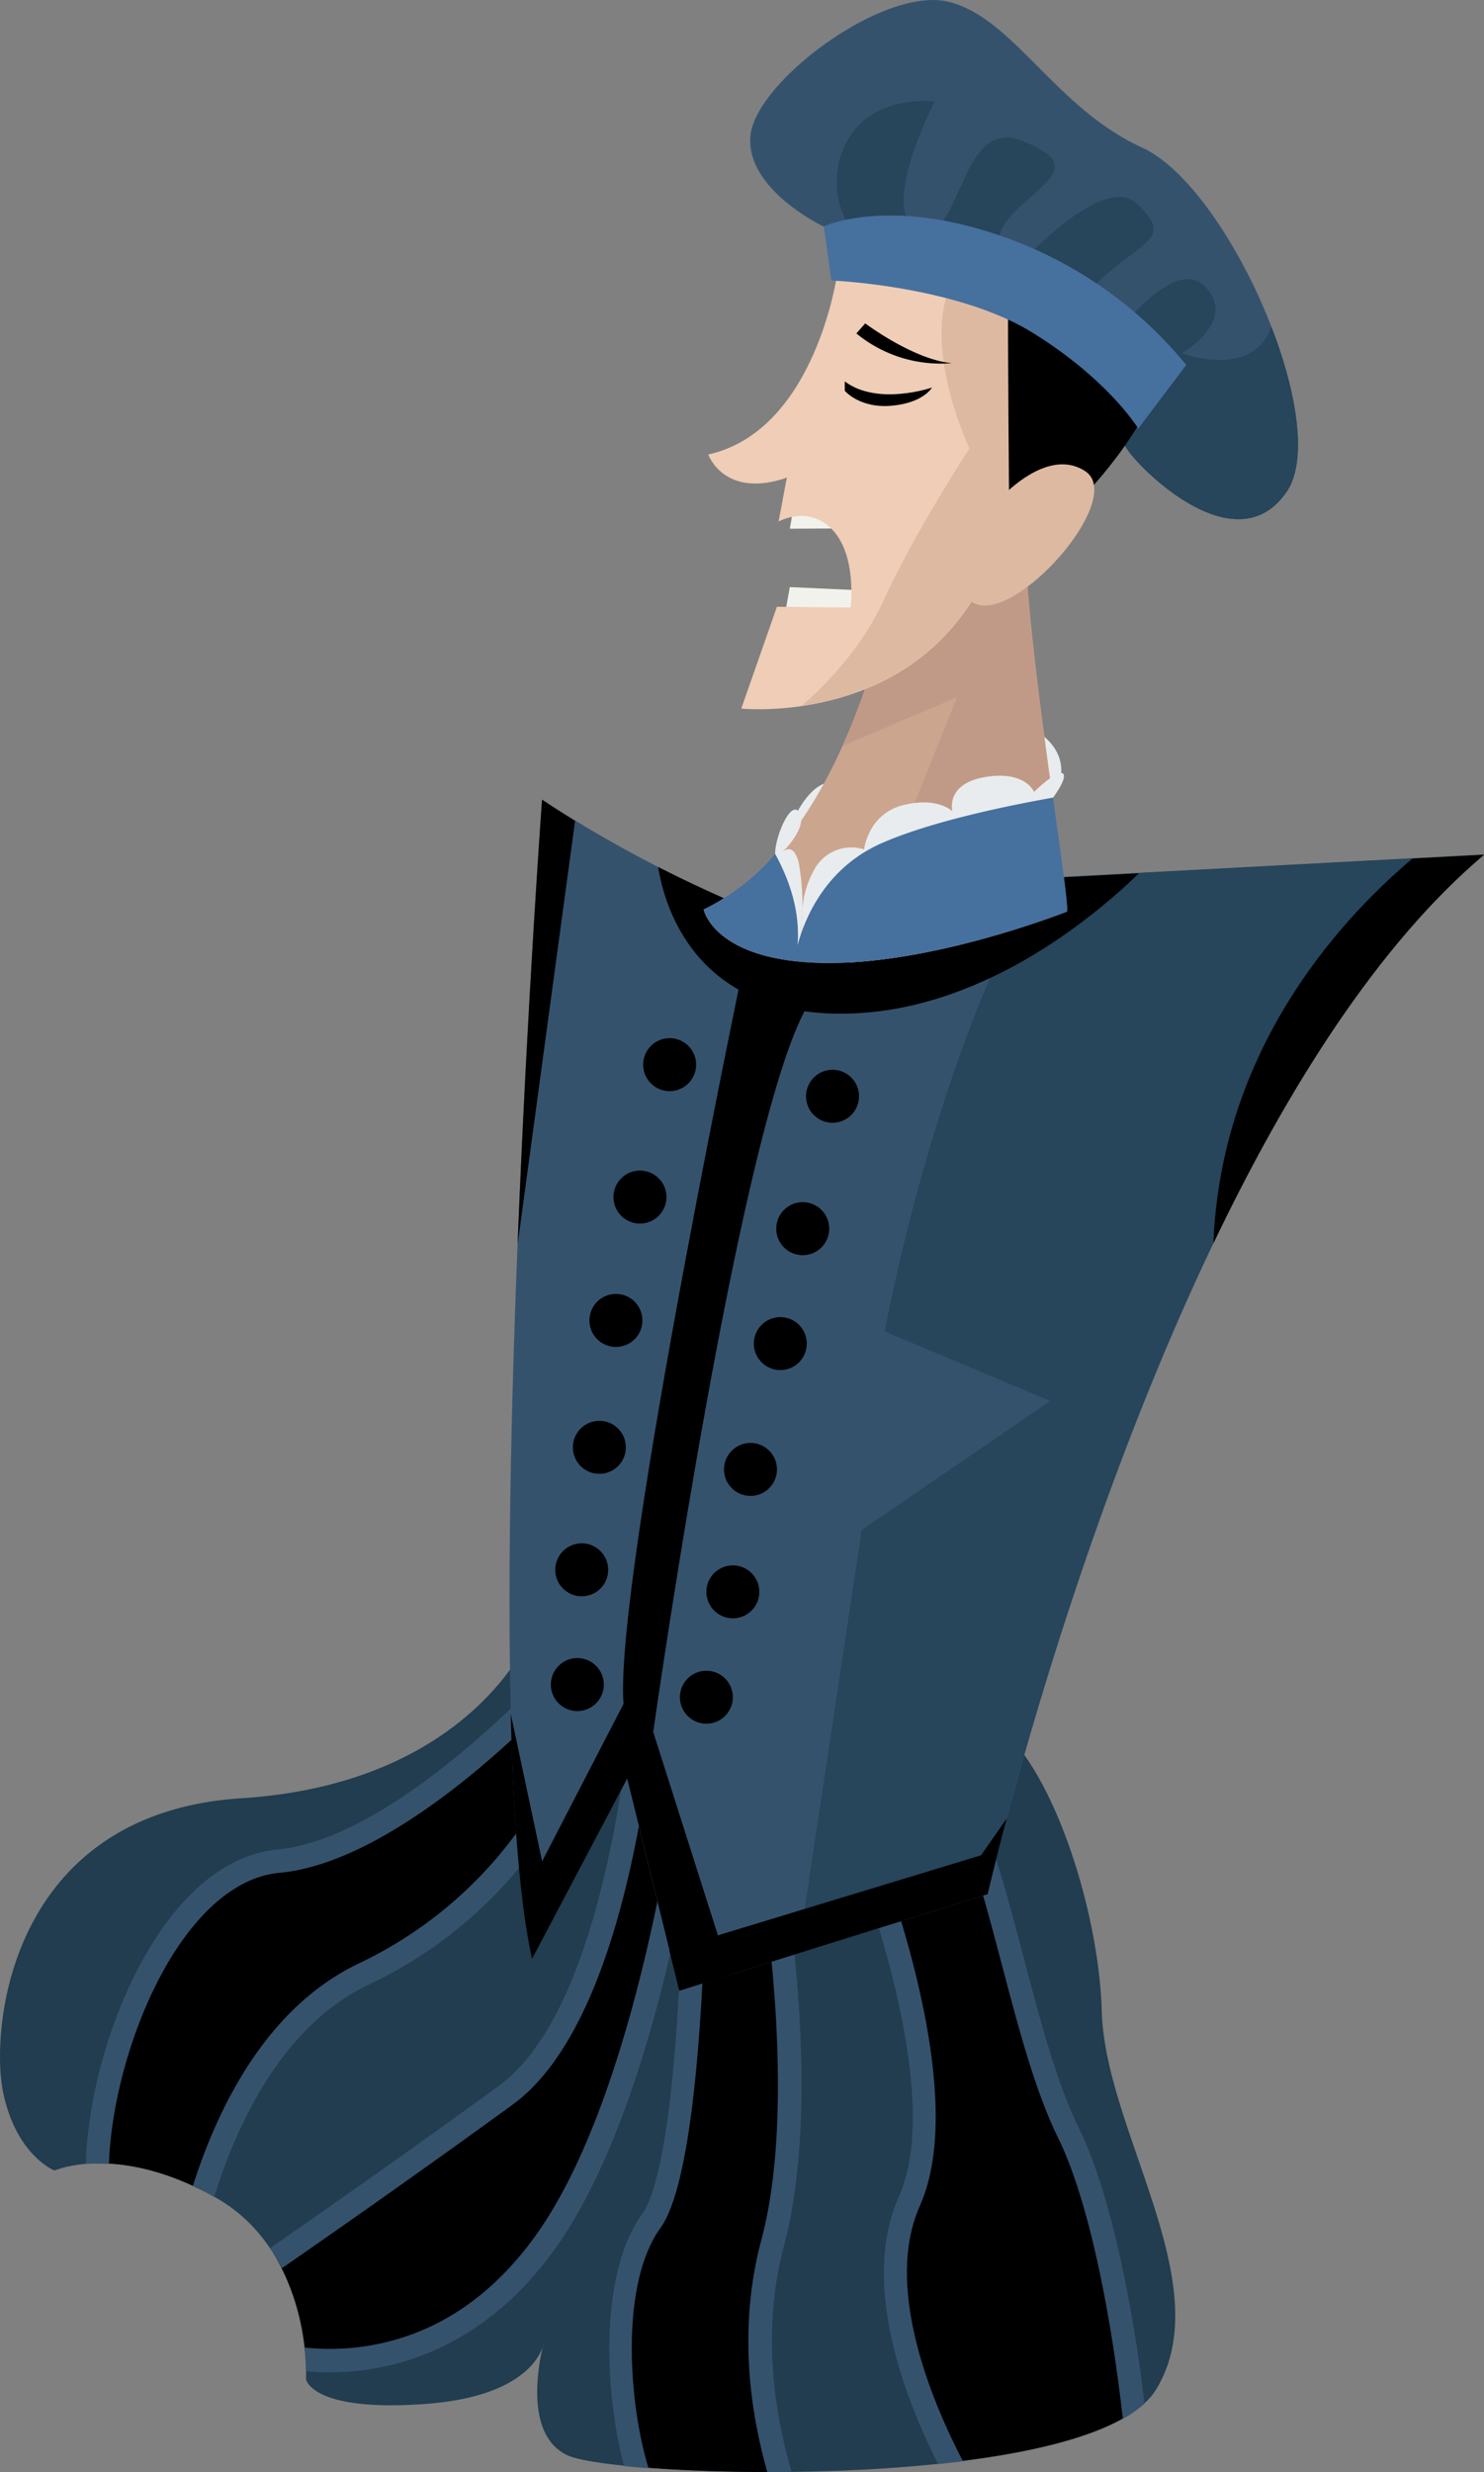 <svg id="Capa_1" data-name="Capa 1" xmlns="http://www.w3.org/2000/svg" viewBox="0 0 249.9 416.14"><rect x="0" y="0" width="249.9" height="416.14" fill="#808080" stroke="none"/><defs><style>.cls-1{fill:#213d4f;}.cls-2{fill:#35526d;}.cls-3{fill:#27455b;}.cls-4{fill:#e8ecef;}.cls-5{fill:#cca58f;}.cls-6{fill:#c19a87;}.cls-7{fill:#f2f2ed;}.cls-8{fill:#efcdb6;}.cls-9{fill:#ddb9a2;}.cls-10{fill:#46709e;}</style></defs><title>personaje</title><path class="cls-1" d="M91.39,395.11a5,5,0,0,0,.26-1S91.54,394.46,91.39,395.11Z"/><path class="cls-1" d="M163.53,288.78,89.7,274.57s-9.75,25.63-49,28.14S-1.69,341.71.54,352.3s8.64,13.09,8.64,13.09,10.59-4.73,27,4.46S51.53,400.5,51.53,400.5s.83,5.57,20.06,4.18c15.28-1.11,18.94-7.14,19.8-9.57.15-.65.26-1,.26-1a5,5,0,0,1-.26,1c-.82,3.48-2.9,14.91,4.16,18.21,8.36,3.9,88.6,6.4,99.18-11.15s-8.63-43.46-9.19-63.52S174.4,289.61,163.53,288.78Z"/><path d="M46.88,313.29c-18,1.64-30,31.61-30.5,50.89,4.34-.06,10.47.87,17.91,4.66,4.15-13.09,12.15-29.56,27.08-36.6C88,319.7,96.66,295.46,96.66,295.46l7.55-12.21-11.45.32S67.32,311.44,46.88,313.29Z"/><path d="M104.21,283.25l4.55-.13c.16-1.9.28-3.53.36-4.82l-1.65-.31Z"/><path d="M155.73,294.35a64.69,64.69,0,0,0-20.86-11.09l-4-.77-22.11.63c-1.46,17.26-6.61,57.16-23.61,69.55C69.3,364.22,53.84,375,46.5,380.07a40,40,0,0,1,5,17.07c8.82.84,26.21-.37,40-19.21,19.32-26.37,25.63-84.7,25.63-84.7s1.12,68.73-7.43,80.62c-7.11,9.89-5.72,30.34-2.49,41.41,6.47.57,14.93.92,24.07.87-2.79-9.72-5.07-23.92-1.14-38.57,7.05-26.38-1.12-68.72-1.12-68.72L142.73,304s19.69,45.69,10.4,66.49c-6.26,14,1.31,33.08,6.91,44,13-1.5,24.55-4.16,30.84-8.5-1.57-13.92-5.07-35-11-47.05C170.59,340,167.24,303.63,155.73,294.35Z"/><path class="cls-2" d="M94.9,294.61l-.07.19a70.12,70.12,0,0,1-34.29,35.67C45,337.81,36.74,354.57,32.47,368c1.17.53,2.36,1.13,3.6,1.82,4-12.8,11.75-29,26.13-35.78,26-12.28,35.26-35.12,36.22-37.68l8.4-13.59c-1.42,16.91-6.46,56.44-22.82,68.36-15.7,11.44-31.15,22.21-38.54,27.33a29.07,29.07,0,0,1,2,3.38c7.31-5.06,23-16,38.87-27.55,19.57-14.27,23.91-62,24.76-75.57l-5.64-1.09Z"/><path class="cls-2" d="M115.16,293c-.07.58-6.48,58.1-25.27,83.76C82.24,387.22,72.62,393.34,61.28,395a40.69,40.69,0,0,1-10,.18c.19,1.66.25,3,.27,4a45.11,45.11,0,0,0,10.1-.25c8.59-1.2,21-5.6,31.4-19.78,11.25-15.36,18.11-40.9,21.93-60.11-.57,21.74-2.34,47.4-6.89,53.74-7.4,10.3-6.14,30.7-3,42.36,1.28.13,2.66.25,4.13.36-3.21-10.24-5-30.76,2-40.45,8.82-12.27,7.84-79,7.79-81.78Z"/><path class="cls-2" d="M154.91,371.3c9.53-21.34-9.57-66.17-10.39-68.07l-.72-1.67-17.05,6,.32,1.66c.08.41,8,42.2,1.14,67.85-4,14.88-1.83,29.14,1,39.07,1.35,0,2.72,0,4.1,0-2.78-9.49-5.17-23.59-1.3-38.05,6.38-23.85.67-59.73-.78-67.94l10.43-3.66c3.37,8.35,17.57,45.65,9.72,63.25-6.49,14.53.86,33.71,6.59,45.06,1.41-.15,2.81-.31,4.18-.48C156.65,403.74,148.88,384.8,154.91,371.3Z"/><path class="cls-2" d="M181.63,358.13c-3.7-7.55-6.51-18.2-9.22-28.5-4.19-15.89-8.14-30.9-15.46-36.8a64.33,64.33,0,0,0-12-7.63l-13-2.51-.36,1.68a61.11,61.11,0,0,1,22.95,11.5c6.33,5.09,10.3,20.17,14.14,34.75,2.76,10.49,5.61,21.33,9.48,29.22,5.89,12,9.4,33.66,10.92,47.34a19.65,19.65,0,0,0,3.64-2.56c-.3-2.56-.68-5.52-1.17-8.77C189.78,384.32,186.67,368.41,181.63,358.13Z"/><path class="cls-2" d="M46.71,311.35c-6.46.59-12.71,4.57-18.07,11.51-8.88,11.51-13.86,28.82-14.19,41.41a29,29,0,0,1,3.9,0c.36-11.75,5.12-28.28,13.38-39,4.68-6.07,10-9.53,15.33-10C68,313.33,93.14,286.05,94.2,284.89l-2.88-2.63C91.07,282.53,66.16,309.58,46.71,311.35Z"/><path class="cls-2" d="M125.64,152.81a213.6,213.6,0,0,1-34.36-18.2S80.17,287,89.59,329.67l16-30.31,8.8,35.73,51.94-16.23s29.53-129.27,83.58-175l-83,4.45Z"/><path class="cls-3" d="M149,224.14l27.86,11.7-31.76,21.73-10.73,71.26,31.91-10s29.53-129.27,83.58-175l-75,4C156.86,179.91,149,224.14,149,224.14Z"/><path d="M126.47,156.43S103.35,265.93,105,286.83L88,319.7c.46,3.76,1,7.11,1.62,10l16-30.31,8.8,35.73L123,332.4l-13-40.84s16.71-118.13,28.41-125.1S126.47,156.43,126.47,156.43Z"/><path d="M125.64,152.81s-6.35-2.56-14.81-6.86c1,6.3,6,24.93,31.25,24.69,22.63-.2,41.54-15.72,49.71-23.62l-24.92,1.33Z"/><path class="cls-4" d="M174.12,122.82s-28.05,10.49-32.69,9-7.8,6.13-7.8,6.13L147,152.72s25.72-10.87,30.28-18.45S174.12,122.82,174.12,122.82Z"/><path class="cls-5" d="M173.08,83.72,152.33,88.4S146,140,118.49,153.1c0,0,1.71,8.62,19.91,9s40.17-8.25,41.2-8.63S170.33,95,173.08,83.72Z"/><path class="cls-6" d="M173.08,83.72,152.33,88.4s-2.38,19.22-10.47,37.17l19.29-8.19L143.27,162c17-1,35.39-8.18,36.33-8.53S170.33,95,173.08,83.72Z"/><path class="cls-2" d="M192.32,24.84C177.65,18.15,170.77,3.1,159.82.32s-32.51,13.37-33.44,22.47,12.35,15.37,12.35,15.37l3.63.61L182.66,57s3.72,14.49,7.8,19.5,18.39,17.65,26.19,6.32S207,31.52,192.32,24.84Z"/><path class="cls-3" d="M199.05,59.48S208.39,54,203,48.33s-15.32,8.64-15.6,8.22-8.36-4.32-1-10.45,10.72-6.4,5-11.84-20.48,11-20.48,11-5.85-3.48-.41-9.2,12.11-8.22,1.53-12.39-10.17,17.83-17.28,15,2.65-21.59,2.65-21.59S146,15.6,142.08,24.93A14.33,14.33,0,0,0,144,39.52L182.66,57s3.72,14.49,7.8,19.5,18.39,17.65,26.19,6.32c3.59-5.22,1.83-16.5-2.55-27.81C210.9,63.94,199.05,59.48,199.05,59.48Z"/><path class="cls-7" d="M149.6,81.77c-.35-.42-15.81,2.78-15.81,2.78L133,89l14.7-.07-1.05,10.52L133,98.83l-1.18,6.55,11.21,3.48a8.76,8.76,0,0,0,2.37-2.23c.49-.83,2.23-4,7.17-12.33S150,82.18,149.6,81.77Z"/><path class="cls-8" d="M141,46s-3.62,26.47-21.73,30.51c0,0,2.65,7.53,13.23,3.9l-1.39,7.39s5.16-2.93,9.2,1.53,2.92,12.95,2.92,12.95l-12.4-.14-6,17.14s23.68,2.51,37.2-15.74,20.89-44.44,21.59-54S141,46,141,46Z"/><path class="cls-9" d="M162.65,44.1c-9.55,10,.6,31.4.6,31.4s-9.05,13.79-14.49,25.63c-3.87,8.44-10.36,14.76-13.77,17.69,8.06-1.18,19.22-4.81,27-15.32,13.51-18.25,20.89-44.44,21.59-54C183.94,44.66,173.36,43.78,162.65,44.1Z"/><path d="M142.26,64.21v1.58s2.51,3,7.9,2.51,6.78-3.06,6.78-3.06S147.83,68.39,142.26,64.21Z"/><path d="M144.21,56.13a22.33,22.33,0,0,0,16.07,5c-6.41-.56-14.58-6.69-14.58-6.69Z"/><path d="M169.76,47.45c-.09,9.1.18,38.5.18,38.5l11.14-1s10.74-10.33,14.14-21c-.88-.85-1.78-1.69-2.71-2.48C185.53,55.72,177.47,51.81,169.76,47.45Z"/><path class="cls-9" d="M182.66,79.26c-7.24-4.55-16,6.59-16,6.59s-9.66,11.61-2.79,15.6S189.91,83.81,182.66,79.26Z"/><path class="cls-10" d="M169.66,40.11c-19.78-7.24-30.93-2-30.93-2L140,47.22s21,.83,33.85,8.77,17.83,16.16,17.83,16.16l8.08-10.72A69.54,69.54,0,0,0,169.66,40.11Z"/><path class="cls-4" d="M135.13,153a42.85,42.85,0,0,0-.58-7.54c-.82-3.61-2.43-2.37-2.8-2l-.07.08.07-.08c.57-.57,4.18-4.3,2.9-6.61-1.4-2.51-4.15,4-4.12,6.9s.4,9,.59,9.91.74,5.2,1,5.48a1.11,1.11,0,0,0,.93.46c.44.06,1.29.17,1.92.23A37.8,37.8,0,0,1,135.13,153Z"/><path class="cls-4" d="M135,160.24s0-.15,0-.42h0C135,160.09,135,160.24,135,160.24Z"/><path class="cls-4" d="M131.68,143.53l.07-.08Z"/><path class="cls-4" d="M174.12,133.31s-1.4-3.62-8.18-2.51-5.57,5.76-5.57,5.76-2.51-2.51-8.36-1-6.5,7.43-6.5,7.43a7.09,7.09,0,0,0-8.08,2.88,15.7,15.7,0,0,0-2.3,7.17c0,3-.06,5.78-.1,6.8l.64.05,23.12-10.22,17.65-14.2s3.44-4.28,2.6-5.21S174.12,133.31,174.12,133.31Z"/><path class="cls-4" d="M135.13,153a37.8,37.8,0,0,0-.14,6.8h0C135.07,158.8,135.16,156,135.13,153Z"/><path class="cls-10" d="M148.67,141.85c-9.3,4-13,12.19-14.37,17.28.49-5.76-1.43-11.13-3.77-15.39a38.51,38.51,0,0,1-12,9.36s1.71,8.62,19.91,9,40.17-8.25,41.2-8.63c.39-.14-.81-8.37-2.32-19.2C168.41,135.86,156.59,138.42,148.67,141.85Z"/><path d="M204.33,209.3c12.36-25.82,27.61-50.22,45.57-65.4l-12.06.64C224.92,155.43,205.6,177.22,204.33,209.3Z"/><path d="M87.16,209.54l9.68-71.36c-1.86-1.14-3.73-2.33-5.56-3.57C91.28,134.61,88.78,168.92,87.16,209.54Z"/><circle cx="118.95" cy="285.71" r="4.46"/><circle cx="123.41" cy="267.97" r="4.46"/><path d="M97.22,279.12a4.46,4.46,0,1,0,4.46,4.45A4.46,4.46,0,0,0,97.22,279.12Z"/><circle cx="97.96" cy="264.26" r="4.46"/><circle cx="126.38" cy="247.36" r="4.46"/><path d="M100.93,239.18a4.46,4.46,0,1,0,4.46,4.46A4.46,4.46,0,0,0,100.93,239.18Z"/><circle cx="131.4" cy="226.18" r="4.46"/><path d="M103.72,217.82a4.46,4.46,0,1,0,4.46,4.46A4.46,4.46,0,0,0,103.72,217.82Z"/><path d="M135.41,202.38a4.46,4.46,0,1,0,4.22,4.68A4.45,4.45,0,0,0,135.41,202.38Z"/><path d="M108,197.06a4.46,4.46,0,1,0,4.22,4.68A4.45,4.45,0,0,0,108,197.06Z"/><path d="M140.42,180.09a4.46,4.46,0,1,0,4.23,4.68A4.45,4.45,0,0,0,140.42,180.09Z"/><path d="M113,174.77a4.46,4.46,0,1,0,4.22,4.68A4.46,4.46,0,0,0,113,174.77Z"/><path d="M86,288.46c.43,17.17,1.51,31.83,3.57,41.21l5.6-10.61L91.65,315S88.56,300.51,86,288.46Z"/><path d="M112.7,328.28l1.68,6.81,51.94-16.23s1.08-4.74,3.21-12.74l-4.33,6.2Z"/></svg>